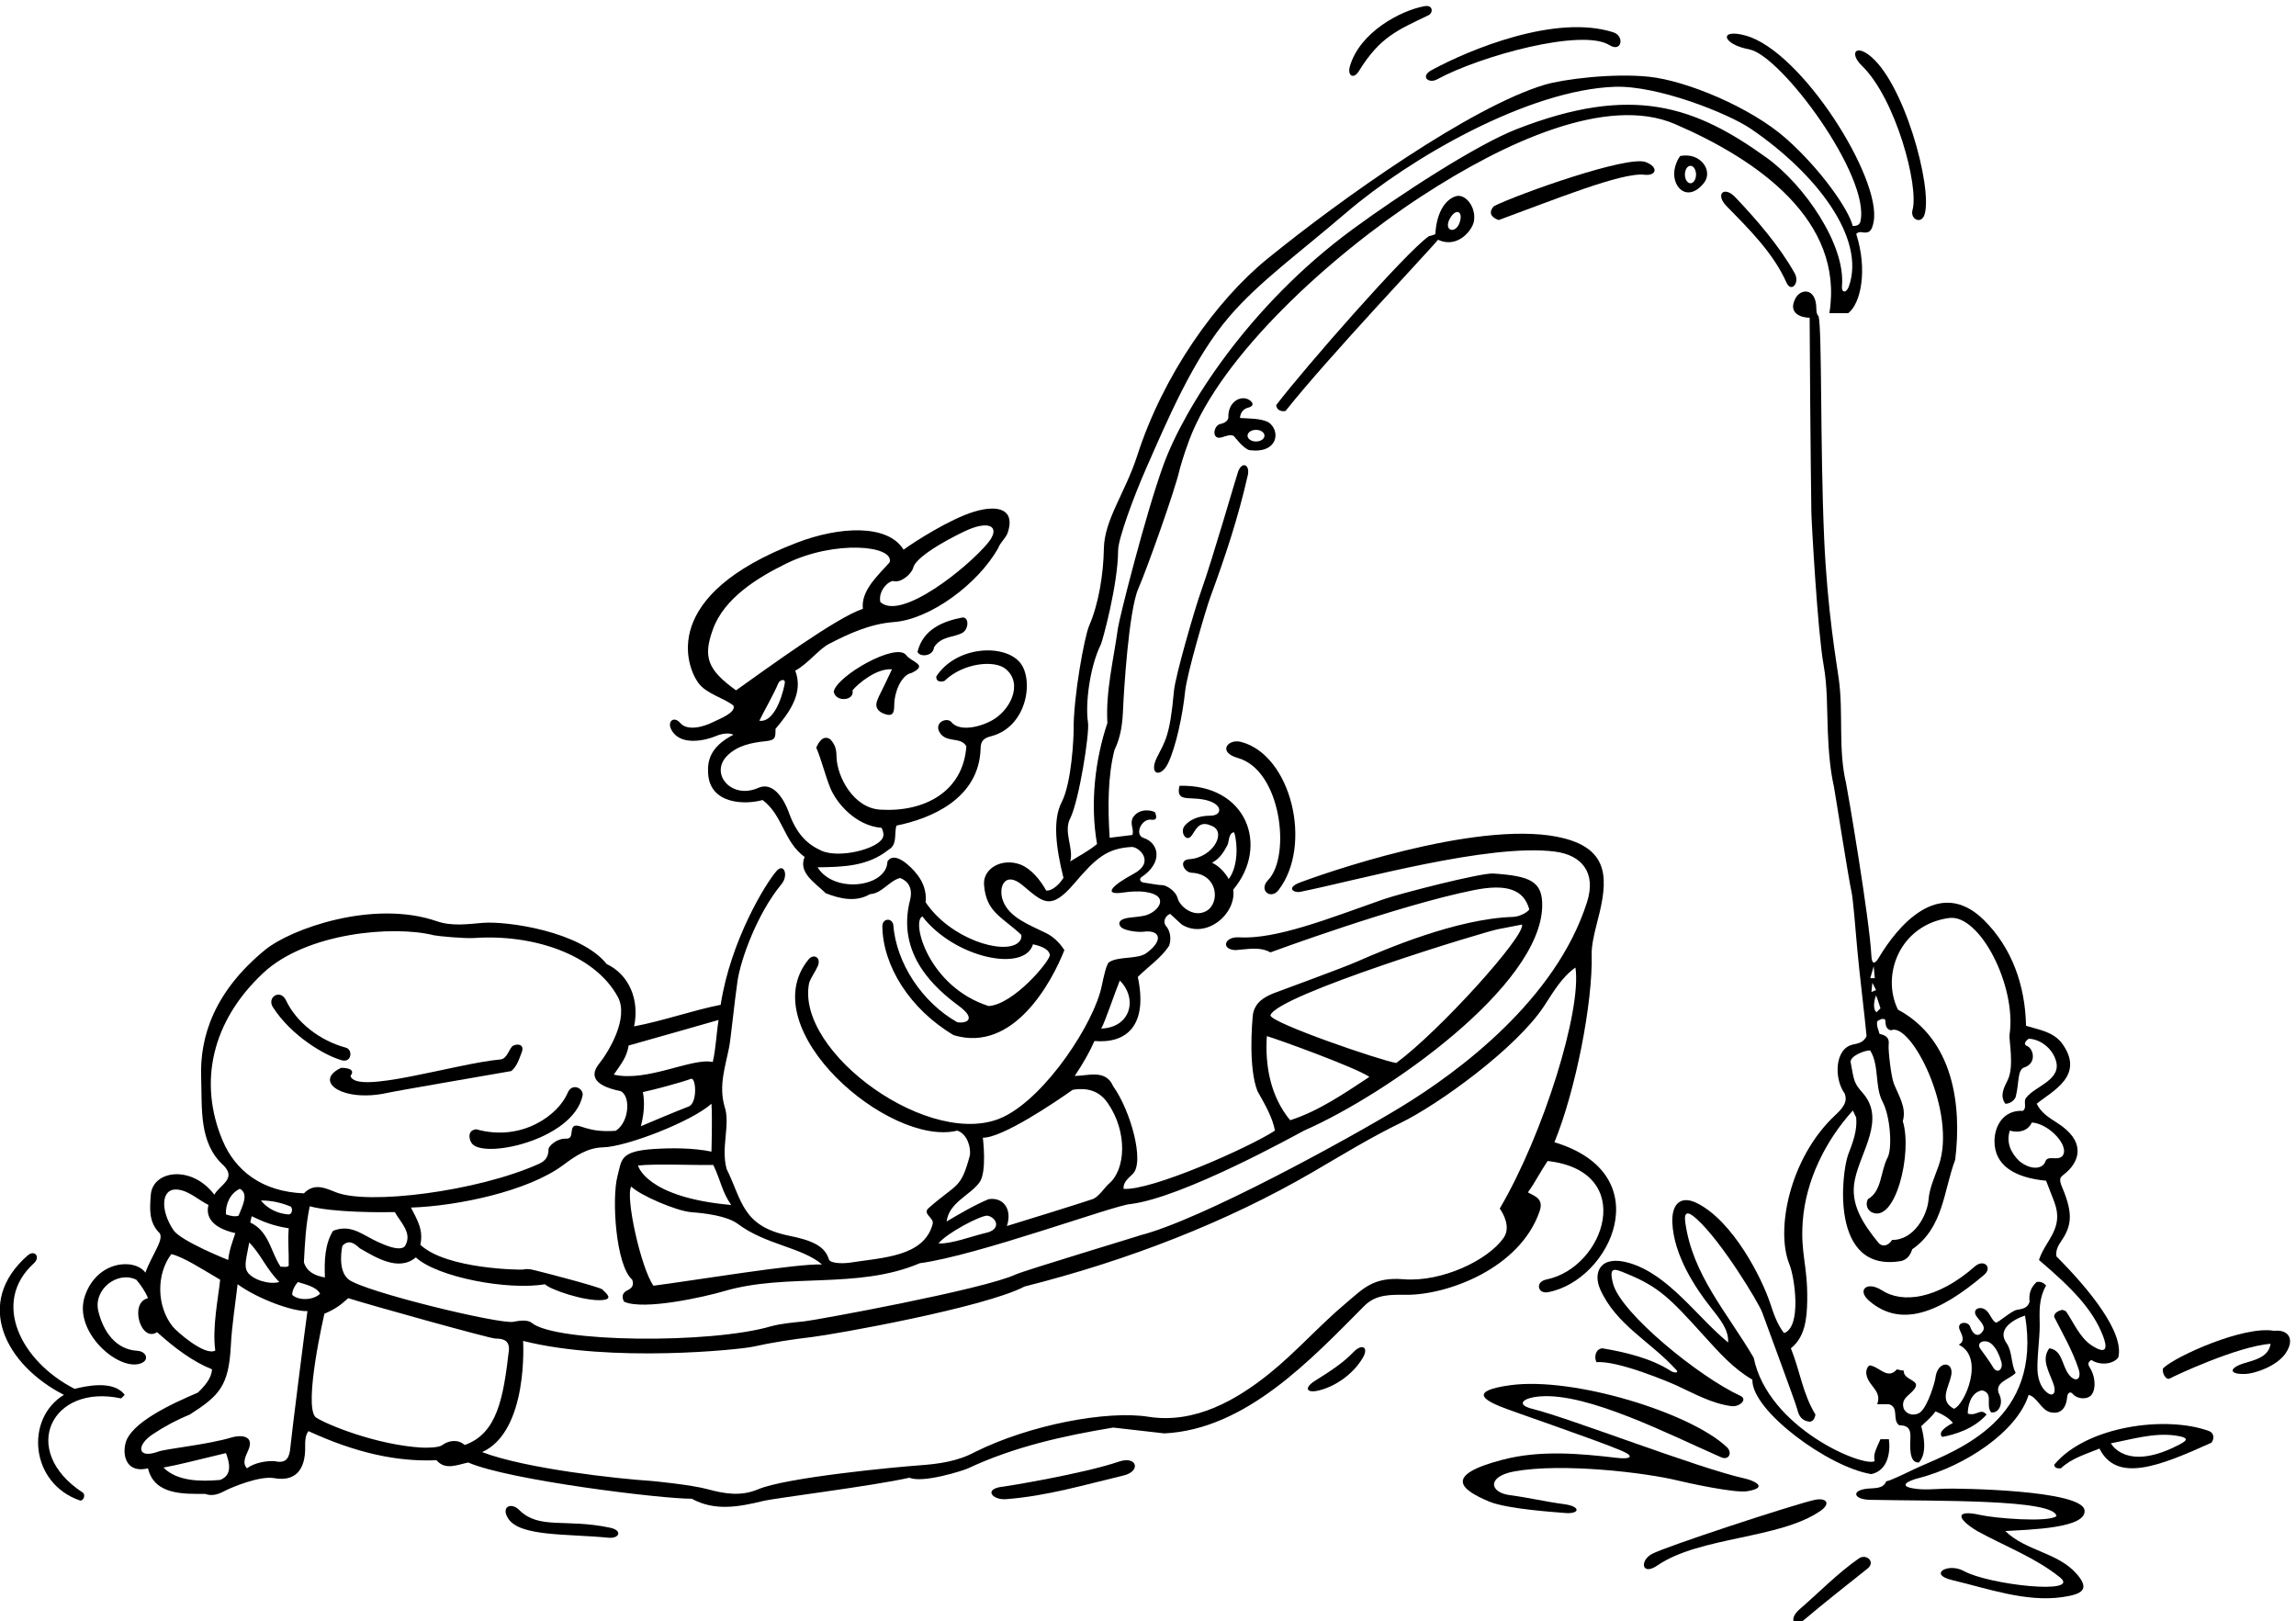 <?xml version="1.0" encoding="UTF-8" standalone="no"?>
<svg xmlns:inkscape="http://www.inkscape.org/namespaces/inkscape" xmlns:sodipodi="http://sodipodi.sourceforge.net/DTD/sodipodi-0.dtd" xmlns="http://www.w3.org/2000/svg" xmlns:svg="http://www.w3.org/2000/svg" version="1.1" id="svg1" width="761.278" height="537.531" viewBox="0 0 761.278 537.531">
  <defs id="defs1"></defs>
  <g id="g1" transform="translate(-25.542,-260.571)">
    <path id="path1" d="m 377.988,2518.36 c -132.55,67.37 -209.222,215.06 -101.511,313.03 17.183,15.63 2.105,34.93 -15.711,19.32 -135.094,-118.41 -54.911,-272.92 90.566,-347.37 -97.254,-59.11 -84.414,-220.29 39.715,-263.19 8.156,-2.82 15.797,14.01 7.043,19.75 -159.461,104.47 -78.055,272.28 95.976,234.57 l 8.868,8.87 c -28.223,37.91 -98.246,21.43 -124.946,15.02" style="fill:#000000;fill-opacity:1;fill-rule:nonzero;stroke:none" transform="matrix(0.133,0,0,-0.133,0,1056)"></path>
    <path id="path2" d="m 4030.25,2961.15 c 10.46,30.51 -10.24,36.89 -29.18,46.99 18.16,25.05 30.64,50.81 49.19,78.23 224.25,-25.54 142.62,-265.91 -2.97,-295.41 -28.78,-5.83 -21.83,-36.44 3.75,-31.71 155.51,28.77 280.95,294.11 16.16,373.89 52.76,128.28 96.04,348.72 92.85,468.73 -0.53,19.9 5.81,49.01 11.63,71.2 24.96,95.14 40.86,177.02 -62.05,212.19 -182.65,62.43 -568.97,-64.51 -675.15,-103.95 -38.8,-14.41 -15.98,-27.01 -1.2,-24.02 146.59,29.64 470.21,121.41 635.01,100.44 66.8,-8.5 103.69,-52 80.26,-125.83 -77.39,-243.85 -321.22,-423.92 -463.35,-510.51 -130.65,-79.59 -500.58,-282.76 -651.95,-320.58 16.6,4.14 -287.38,-87.21 -309.39,-97.44 -80.5,-37.43 -498.16,-113.79 -526.34,-116.72 -27.88,-2.9 -56.14,-5.13 -83.41,-12.35 -149.97,-44.16 -537.11,-40.69 -596.43,8.57 -11.75,9.76 -37.35,4.16 -45.83,2.59 -35.05,-6.49 -373.88,75.5 -411.25,105.99 -28.81,23.81 -14.96,83.64 -14.96,83.64 14.51,14.52 27.16,9.04 43.54,-6.45 39.52,-22.58 96.77,-58.87 139.51,-22.58 54.03,-49.79 230.81,-82.74 321.75,-66.93 13.68,-13.68 98.74,-42.45 141.45,-39.54 30.95,2.11 11.78,16.53 1.33,26.98 -14.52,8.07 -147.42,42.42 -156.24,44.42 -13.66,3.1 -26.61,8.33 -41.12,4.76 -3.98,-0.99 -190.56,0.47 -255.88,61.76 8.06,37.1 -7.35,61.29 -23.39,92.74 113.89,3.7 291.79,40.13 380.37,106.62 29.68,22.28 60.11,42.67 98.6,43.57 57.99,1.35 220.2,63.93 270.17,108.66 2.42,-34.67 0,-119.35 0,-119.35 -46.71,9.69 -101.12,9.14 -141.52,6.68 -88.03,-5.36 -81.79,-26.98 -92.66,-67.21 -14.92,-55.23 -4.7,-222.87 36.62,-258.8 5.37,-15.22 -2.18,-21.74 -12.03,-26.46 -20.65,-9.91 -8.13,-28.37 -8.13,-28.37 48.77,-22.18 199.91,11.83 249.34,26.36 157.41,46.27 332.59,3.45 487.7,69.6 145.15,19.35 485.45,145.15 525.77,147.57 129.83,16.13 408.63,170.52 432.23,183.05 208.77,91.59 589.16,360.18 593.7,558.93 1.44,62.84 -30.1,75.7 -121.95,81.98 -30.22,2.06 -232.39,-49.71 -274.95,-64.69 -137.19,-48.28 -266.85,-99.98 -359.47,-94.44 -35.94,2.15 -45.4,-30.21 -8.29,-31.81 27.42,1.61 59.68,9.67 87.09,-5.65 0,0 317.74,117.33 507.04,155.19 80.16,16.03 123.95,2.8 138.08,-47.23 1.11,-3.94 -20.2,-18.96 -40.78,-19.58 -139.57,-4.24 -318.41,-80.71 -388.38,-111.4 -38.38,-16.84 -192.25,-72.71 -207.1,-78.61 -24.49,-9.72 -46.88,-22.77 -52.4,-52.39 -2.63,-24.16 -11.29,-134.67 11.29,-191.92 17.74,-31.45 37.9,-66.12 43.54,-98.38 -63.7,-41.94 -309.65,-150.8 -377.39,-145.15 -1.53,15.84 11.51,26.18 22.91,37.17 30.57,29.47 -5.74,158.66 -48.72,218.45 -18.54,43.55 -63.7,25.81 -95.96,25.81 21.69,32.25 37.14,59.88 49.19,87.09 80.96,-6.99 133.64,39.66 108.06,159.67 26.61,26.61 58.87,47.57 78.22,78.22 5.65,16.12 3.23,37.09 -8.87,49.99 -7.26,10.48 0,25 11.29,29.03 l 29.03,-26.61 c 60.61,-37.68 136.7,26.69 128.22,87.09 90.82,107.86 34.59,263.28 -133.86,258.86 -7.4,-29.07 8.4,-30.65 28.27,-31.27 26.1,-0.82 45.36,-4.51 58.42,-12.47 19.75,-12.04 15.17,-30.72 -9.9,-30.78 -31.76,-0.08 -52.05,-11.35 -63.4,-24.37 -13.6,-15.61 2.83,-42.62 15.93,-26.39 10.37,12.86 18.15,40.2 48.89,26.09 41.95,-13.76 5.63,-80.69 -54.83,-83.87 -27.01,-2.84 -11.49,-32.85 6.48,-33.69 66.82,-3.16 72.23,-76.5 36.26,-95.84 -31.64,-17.02 -65.6,12.54 -70.57,31.55 -5.52,21.07 -30.62,33.42 -38.22,33.36 -10.94,-0.09 -27.83,3.84 -46.75,6.39 -8.58,1.16 -11.9,9.19 -5.44,13.54 56.41,38.03 41.68,86.25 5.39,97.62 -24.42,8.14 -4.64,50.4 20.12,45.45 15.23,-1.69 11.29,9.68 8.87,17.74 -4.17,5.13 -39.01,13.88 -55.65,-12.09 -8.87,-16.13 3.44,-29.08 -1.39,-43.59 l -56.66,-6.96 c -4.84,74.19 -4.84,153.77 12.09,219.08 16.65,34.11 20.01,68.62 21.5,104.78 1.48,35.66 13.61,241.81 37.82,297.11 21.24,48.53 91.11,244.62 102.51,294.84 1.03,4.55 9.87,36.95 24.68,76.32 78.88,209.69 350.5,458.09 578.88,607.16 204.91,133.76 461.97,253.2 632.07,179.84 206.05,-88.87 422.12,-240.13 384.67,-471.41 h 46.77 c 32.01,24 48.84,108.64 20.16,197.56 4.56,4.74 9.11,5.12 14.26,4.19 19.89,-3.63 25.14,5.09 29.18,26.53 20.22,107.52 -179.02,425.06 -318.91,463.79 -68.06,18.84 -59.6,-21.62 8.53,-34.26 80.22,-14.89 303.07,-317.57 277.4,-429.08 -3.14,-13.62 -19.33,-11.01 -19.33,-11.01 -9.98,41.44 -80.48,141.8 -165.08,216.86 -89.28,79.23 -249.48,144.81 -341.37,154.73 -90.82,9.81 -214.96,-5.94 -261.61,-19.89 -183.83,-54.97 -506.78,-283.9 -691.02,-433.77 -127.85,-104 -259.28,-288.22 -324.63,-491.12 -29.41,-91.31 -81.8,-159.43 -82.98,-230.79 -1.06,-64.9 -13.34,-139.18 -36.64,-192.47 -11.66,-26.65 -39.63,-177.83 -38.84,-261.22 0.12,-13.41 -4.06,-129.15 -29.89,-179.27 -22.74,-44.16 -14.17,-113.32 4.58,-188.32 -8.7,-14.64 -27.75,-33.4 -43.07,-31.79 -14.7,26.87 -38.45,55.06 -64.05,64.78 -46.27,17.56 -93.88,-9.71 -90.89,-50.17 5.12,-69.29 45.01,-79.79 93.06,-125.17 0.81,-8.88 -2.42,-15.33 -8.87,-20.16 -36.58,-29.27 -167.65,9.46 -229.82,101.6 2.82,25.88 -5.62,49.02 -20.5,68.45 -18.24,23.8 -58.17,60.14 -74.66,33.16 -1.33,-63.86 -132.41,-81.65 -174.18,-14.52 64.51,0.81 124.99,2.42 176.6,43.55 23.38,12.9 13.71,40.32 20.16,60.48 84.7,17.04 205.8,66.34 209.66,191.92 0.09,19.15 8.14,26.16 25.66,30.66 91.51,23.47 107.92,142.86 71.96,184.6 -40.21,46.68 -158.64,40.33 -208.09,-35.44 -0.81,-11.29 7.68,-14.89 20.16,-11.29 46.14,45.08 124.69,53.2 152.71,30.12 45.23,-37.25 10.84,-105.26 -36.41,-129.71 -36.5,-18.88 -81.33,-24.57 -98.6,-3.03 -9.45,11.77 -38.86,2.64 -32.22,-19.95 14.52,-35.48 54.84,-13.71 69.35,-40.32 -8.12,-113.32 -104.63,-164.48 -214.47,-157.86 -67.84,4.08 -107.8,83.24 -109.14,130.53 -0.42,14.69 -0.8,29.62 -15.88,45.08 -18.55,12.09 -30,-10.11 -34.67,-20.97 13.32,-31.23 21.62,-67.66 34.98,-100.57 14.93,-36.78 62.4,-94.11 127.91,-99.42 5.23,-10.91 5.57,-18.68 2.91,-24.57 -12.9,-28.49 -109.23,-52.4 -153.37,-32.19 -35.14,16.08 -61.1,40.66 -80.69,94.65 -15.37,42.36 -42.93,76.64 -76.27,61.8 -67.28,-29.96 -122.53,36.1 -76.92,80.68 25.39,24.82 59.33,31.93 94.31,35.57 25.27,2.63 25.53,8 25.53,30.82 33.02,39.34 70.96,88.7 49.19,145.15 30.64,16.13 59.84,54.58 84.67,66.93 47.52,24.5 101.19,49.69 161.01,54.16 91.3,6.81 209.83,95.31 259.93,183.73 6.05,16.33 19.81,25.4 24.6,40.48 17.73,55.68 -22.42,69.62 -84.48,50.89 -59.55,-17.98 -148.63,-74.79 -175.59,-94.6 -40.33,64.85 -160.91,57.66 -265.45,17.63 -342.8,-131.25 -276.61,-307.63 -246.64,-349.35 20.03,-27.88 63.86,-37.7 87.93,-56.96 7.25,-17.74 -37.4,-34.32 -47.49,-39.55 -29.7,-15.43 -67.98,-23.55 -84.94,-4.09 -16.16,18.54 -31.94,4.14 -23.66,-13.89 21.38,-46.58 89.82,-28.14 112.13,-18.58 14.71,6.32 32,8.92 43.96,3.54 -61.75,-31.74 -64.76,-69.31 -63.18,-96.8 4.42,-76.89 92.29,-78.51 135.75,-66.1 50.81,-37.9 52.42,-104.02 104.84,-141.92 -16.94,-39.52 27.41,-65.32 52.41,-90.32 34.68,-13.71 75,-23.38 110.48,-2.42 29.83,1.61 47.58,33.06 74.99,40.32 18.61,-6.85 32.84,-24 24.87,-55.16 -35.23,-137.82 66.62,-223.01 122.39,-264.28 42.55,-31.49 20.6,-43.8 -4.53,-40.21 -87.09,49.19 -152.41,146.76 -159.66,243.53 -4.65,18.59 -27.36,14.43 -27.18,-3.89 0.96,-97.75 67.44,-206.52 177.97,-271.9 149.92,-44.97 245.23,134.29 275.79,212.09 -11.62,18.34 -27.41,33.44 -45.62,42.48 -40.61,20.17 -91.82,38.18 -107.62,80.97 -12.23,33.12 4.61,75.29 48.87,38.39 50.49,-42.09 69.7,-65.54 129.24,4.63 54.04,63.71 82.15,87.43 142.92,90.69 17.47,0.94 60.28,-37.3 4.52,-67.13 -54.51,-29.15 -77.32,-54.19 -24.84,-46.37 17.45,2.6 37.61,4.01 56.18,1.1 62.89,-9.85 28.48,-52.05 -4.61,-58.98 -12.31,-2.58 -25.36,-3.37 -36.73,-4.84 -35.05,-4.53 -25.79,-20.81 -18.57,-25.65 11.08,-7.41 40.7,-11.13 53.73,-9.38 40.72,5.46 51.27,-20.98 7.02,-53.3 -22.31,-16.28 -71.62,-7.2 -93.42,-23.18 -5.47,-3.11 -12.48,-32.12 -18.12,-59.5 -18.69,-90.66 -137.03,-272.71 -243.46,-325 -178.1,-87.52 -521.65,160.02 -485.73,333.62 4.77,13.86 15.5,27.72 21.43,41.58 9.34,21.81 -10.46,32.02 -23.04,16.64 -141.65,-173.23 201.42,-468.47 370.93,-426.74 25.81,-8.87 33.87,-42.74 31.45,-61.29 -22.79,-85.46 -32.01,-69.4 -101.6,-130.63 -19.36,-15.32 12.09,-24.2 8.87,-40.32 -21.49,-82.65 -125.4,-84.05 -207.66,-97.11 -8.46,-1.34 -47.58,-3.92 -51.45,9.04 -10.25,34.37 -46.31,47.55 -99.29,58.35 -116.63,23.79 -116.48,87.3 -155.27,166 -15.33,54.02 10.43,112.5 -5.65,157.24 -14.49,52.4 2.61,99.02 12.15,148.65 3.62,18.77 12.6,108.49 20.42,162.47 7.89,54.49 49.42,169.25 109.75,242.06 17.95,21.67 6.4,53.85 -12.23,32.92 -26.39,-29.65 -114.77,-173.07 -139.42,-333.69 -69.35,-13.71 -143.24,-40.07 -215.82,-53.78 14.04,66.65 -12.89,129.34 -68.38,155.38 -65.03,81.54 -249.32,107.77 -309.45,102.62 -38.37,-3.29 -76.85,-8.72 -113.85,4.06 -159.52,55.06 -365.238,-19.73 -427.863,-71.02 -127.57,-104.48 -163.195,-217.19 -159.813,-317.22 2.661,-78.66 -6.183,-164.93 56.207,-220.82 32.258,-33.06 -8.871,-47.58 -23.386,-72.58 -56.637,74.96 -153.586,60.64 -158.293,-0.08 -2.641,-34.03 -5.227,-65.81 18.789,-92.65 19.351,-13.71 -15.875,-55.66 -32.258,-101.61 -26.676,36.56 -120.473,30.57 -150.793,-58.06 -30.777,-88.87 83.777,-188.72 139.188,-168.24 22.89,8.46 13.585,30.11 -8.551,31.43 -54.153,3.21 -84.848,48.07 -97.176,98.62 -13.27,54.41 47.715,101.62 94.754,78.51 12.098,-14.51 22.578,-29.83 29.031,-45.96 -47.598,-10.66 -17.945,-111.69 22.578,-84.67 42.739,-38.71 88.703,-73.3 137.086,-92.74 -1.402,-22.03 -17.738,-41.13 -35.48,-58.06 -60.653,-25.88 -168.614,-74.26 -180.617,-127.45 -7.883,-34.92 6.269,-73.54 56.433,-61.25 15.715,-67.47 90.957,-63.7 141.926,-63.7 20.734,-7.35 36.844,0.82 52.664,8.98 12.141,6.28 82.93,36.78 120.242,30.21 48.809,-8.59 78.344,16.22 76.973,79.73 -0.293,13.69 0.465,27.34 8.168,37.52 119.271,-54.8 221.021,-76.67 319.331,-72.58 21.77,-25.8 51.61,-11.29 79.02,-5.64 100.27,-44.13 485.45,-91.13 557.22,-90.32 57.33,-31.5 117.3,-20.34 176.74,-5.91 33.37,8.1 273.23,37.36 365.97,58.33 33.06,-14.52 134.07,17.69 145.98,23.27 115.62,54.15 238.5,81.25 362.04,101.72 l 127.42,-14.52 c 203.05,9.91 365.25,183.71 498.58,317.83 29.55,29.71 67.11,27.85 105.18,27.66 101.14,-0.51 282.62,65.02 331.8,208.28 z m -101.75,703.4 58.06,11.29 c 8.06,-29.03 -206.44,-266.11 -313.69,-345.14 -40.48,6.59 -310.46,99.19 -313.69,118.55 12.61,50.11 544.86,212.36 569.32,215.3 z m -578.19,-266.91 c 28.23,-8.07 222.96,-78.73 255.63,-101.61 -61.29,-40.32 -126.6,-85.48 -197.56,-108.06 -49.2,59.67 -62.91,136.28 -58.07,209.67 z m -136.7,432.27 c 19.48,10.27 29.5,26.99 38.37,43.92 4.03,5.65 2.37,31.83 16.89,31.83 9.67,-31.45 9.03,-86.61 -13.67,-116.45 -7.3,14.09 -23.93,32.89 -41.59,40.7 z m -1128.53,353.96 c 12.45,25.9 34.87,63.87 47.02,92.83 3.99,9.51 17.29,12.71 16.58,2.42 -0.62,-8.84 -20.05,-100.9 -63.6,-95.25 z m 383.5,381.08 c 7.26,32.26 113.55,85.29 138.47,95.74 55.22,23.14 79.33,4.57 47.75,-33.71 -50.02,-60.62 -216.59,-194.93 -268.13,-147.16 -5.64,27.41 19.35,52.28 32.26,52.41 18.55,-5.64 44.81,16.59 49.65,32.72 z m -498.86,-152.16 c 28.04,76.33 109.78,127.48 183.22,163.33 119.83,58.48 268.41,45.23 257.12,2.88 -29.84,-33.87 -71.77,-70.15 -66.93,-116.12 -66.07,-21.68 -238.7,-148.38 -316.11,-203.21 -70.46,50.89 -83.35,82.19 -57.3,153.12 z m 797.57,-786.14 c 9.67,-2.42 39.72,-8.57 42.14,-27.12 -2.42,-17.74 -90.75,-122.69 -152.62,-126.9 -150.01,47.8 -193.62,210.79 -165.31,223.37 80.21,-103.66 254.86,-140.49 275.79,-69.35 z m 159.67,249.98 c -20.97,-17.74 -46.78,-30.64 -66.94,-43.54 9.78,32.34 -18.31,74.49 0.74,108.8 21.88,46.11 47.87,211.02 43.65,237.77 -7.13,45.18 4.11,138 32.11,194.53 3.66,7.4 42.63,147.97 42.99,234.77 0.11,27.75 38.36,132.61 69.92,204.15 52.5,119.03 117.27,273.96 207.88,379.02 74.33,86.19 167.71,152.91 291.04,258.5 160.21,137.15 454.24,306.02 669.22,313.67 106.32,3.78 282.56,-65.84 340.6,-105.58 163.3,-111.81 285.42,-272.23 243.18,-391.86 -6.06,-17.16 -18.97,-17.41 -17.31,1.02 9.28,102.64 -94.28,252.26 -187.74,319.57 -178.79,128.77 -334.74,183.64 -622.87,71.43 -101.29,-39.45 -292.56,-164.15 -408.44,-249.14 -260.73,-191.24 -420.74,-446.14 -472.4,-587.94 -44.82,-123.06 -110.24,-382.84 -113.57,-407.12 -10.59,-77.41 -30.98,-158.45 -26.26,-236.46 -30.64,-91.12 -43.55,-200.79 -25.8,-301.59 z m 56.74,-340.38 c 45.05,-45.05 27.55,-117.12 -46.38,-119.77 8.95,14.43 33.99,89.72 46.38,119.77 z m -349.8,-503.28 c 19.21,26.06 8.4,111.46 8.4,111.46 48.38,-0.81 180.85,88.84 223.89,119.39 45.73,7.63 71.34,-9.59 87.65,-33.25 50.29,-72.98 43.72,-165.61 3.64,-199.98 -10.84,-9.3 -25.57,-32.67 -40.29,-38.87 -35.48,-12.09 -177.92,-56.15 -215.01,-67.44 14.02,41.72 -8.74,72.57 -45.37,66.93 -33.01,-13.25 -77.59,-39.48 -104.83,-55.64 6.19,47.79 57.46,64.22 81.92,97.4 z m 19.69,-82.88 c 22.36,-3.87 37.72,-35.11 -6.59,-43.64 -30.64,-7.26 -83.73,-27.28 -115.18,-25.67 18.16,24.36 104.03,70.11 121.77,69.31 z m -1451.51,-75 c -14.52,-21.77 -83.81,17.16 -100.41,26.33 -23.54,13.01 -47.73,23.53 -79.42,10.76 -20.16,-33.05 -21.93,-72.91 -20.16,-116.11 -24.188,4.03 -45.156,13.7 -52.414,37.89 2.851,52.33 4.379,89.07 14.515,139.51 58.689,-15.74 179.019,-15.32 212.079,-14.51 14.52,-25.81 44.36,-52.42 25.81,-83.87 z m 707.88,347.51 c -32.26,-12.09 -120.32,-49.6 -120.32,-49.6 5.96,22.33 11.21,53.52 5.14,85.13 29.83,6.45 91.66,22.83 120.69,33.32 12.1,0.8 15.11,-58.87 -5.51,-68.85 z m 331.56,-394.28 c -61.29,3.23 -324.75,-40.66 -420.43,-52.88 -31.45,44.35 -70.66,223.03 -55.34,247.22 21.22,-21.59 113.16,-61.21 149.96,-63.96 34.39,-2.57 88.93,-9.02 116.22,-29.46 69.82,-52.29 158.68,-57.44 209.59,-100.92 z m -226.6,148.38 c -213.69,18.96 -232.24,98.38 -232.24,98.38 44.36,4.84 135.25,0.55 187.67,1.36 19.53,-41.21 21.19,-65.87 44.57,-99.74 z m -255.62,397.55 c 52.44,14.52 224.18,63.71 224.18,63.71 -5.65,-34.68 -6.41,-69.66 -14.52,-104.84 -51.25,11.46 -163.7,-50.8 -246.76,-31.44 17.91,26.1 32.26,42.73 37.1,72.57 z M 746.879,3137.7 c -60.641,144.39 -27.281,297.01 101.359,417.34 108.028,101.05 324.782,119.32 425.552,94.03 7.94,-1.99 75.94,-8.53 100.71,-6.81 143.61,9.97 298.64,-39.02 357.46,-146.22 29.03,-52.91 -22.35,-137.21 -46.75,-167.77 -17.49,-21.89 -23.29,-52.16 53.93,-67.72 25.8,-12.1 21.8,-77.55 -12.16,-98.9 -71.52,-5.34 -88.64,18.26 -103.96,11.81 -11.29,-8.07 0.8,-32.26 -20.16,-31.45 -23.6,1.01 -43.1,-19.55 -43.27,-25.4 -0.5,-17.81 -4.83,-29.2 -26.08,-38.31 -152.27,-67.84 -423.03,-102.15 -503.99,-69.94 -27.26,10.85 -53.981,23.82 -79.844,-2.63 -105.758,3.99 -171.531,57.53 -202.797,131.97 z m 68.937,-204.55 3.735,15.53 c 29.629,-14.29 53.773,-24.03 92.226,-30.04 -2.496,-36.8 0.672,-55.14 0,-93.55 -4.839,-4.83 -13.711,-1.61 -20.16,-2.41 -25,37.09 -28.226,87.89 -75.801,110.47 z m 72.575,-148.38 c -25.36,-7.51 -67.871,6.15 -79.602,25.14 -9.492,15.38 -1.82,36.43 4.609,73.25 30.641,-31.45 40.782,-63.84 74.993,-98.39 z m 20.964,168.54 c -26.609,2.42 -50.8,14.51 -66.929,34.67 25,0 48.383,-4.83 72.578,-14.51 7.719,-1.66 6.957,-22.53 -5.649,-20.16 z m -119.343,63.71 c 23.73,-12.35 5.004,-45.67 -3.227,-66.93 -8.062,-3.23 -20.457,-0.86 -31.449,3.22 -1.613,23.39 9.676,52.42 34.676,63.71 z m -156.66,-1.81 c 28.859,-2.15 52.8,-25.69 78.441,-38.51 -6.871,-25.76 4.687,-56.2 66.93,-70.16 -7.258,-21.77 -15.442,-43.04 -17.743,-66.93 0,0 -117.812,46.69 -136.503,74.38 -32.938,48.78 -31.489,104.24 8.875,101.22 z m -10.653,-341.75 c -40.074,50.02 -41.761,130.25 -3.644,180.67 28.226,-5.65 80.039,-39.23 121.828,-63.73 -4.242,-42.67 -20.223,-118.52 -12.156,-176.58 -25.805,-14.52 -96.133,47.3 -106.028,59.64 z m 118.121,-382.2 c -48.636,-4.24 -106.652,-3.82 -141.328,30.85 38.692,6.89 79.594,17.97 155.844,36.08 8.691,-23.08 16.934,-54.83 -14.516,-66.93 z m 175.203,82.31 c -2.003,-23.96 -7.808,-42.81 -38.921,-35.54 -18.844,1.41 -49.997,-3.22 -69.348,-17.74 -12.82,13.62 -3.156,30.02 3.496,45.66 15.949,37.49 -20.75,37.61 -41.93,31.2 -58.836,-17.79 -163.465,-28.21 -181.808,-34.98 -53.672,-19.79 -56.321,15.14 -15.305,42.58 29.352,19.64 60.176,36.11 92.813,49.4 73.371,47.17 97.265,70.64 102.484,171.62 2.672,51.64 10.867,101.4 16.863,153.36 50.324,-36.66 137.891,-68.54 174.18,-66.93 -3.227,-20.16 -40.527,-314.77 -42.524,-338.63 z m 4.622,378.95 c -0.805,11.29 7.558,24.91 14.007,32.16 16.934,-5.64 45.668,-11.2 55.344,-28.93 -13.754,-15.28 -51.609,-19.36 -69.351,-3.23 z m 429.815,-374.17 c -16.13,14.52 -38.71,12.1 -55.65,0 -7.83,-7.12 -42.07,-7 -50.92,-6.49 -113.23,6.5 -239,57.89 -265.183,75.84 -30.644,30.64 22.023,257.91 22.023,257.91 30.42,12.83 43.04,24.24 59.42,38.85 50,-16.13 352.47,-100.4 366.56,-100.69 18.81,-0.38 34.68,-3.22 34.22,-27.53 -13.94,-120.81 -29.16,-209.31 -110.47,-237.89 z m 2590.33,516.88 c -38.34,-55.77 -154.02,-111.41 -249.97,-103.63 -75.19,6.1 -100.26,-23.48 -141.47,-57.98 -67.44,-56.45 -126.85,-124.27 -193.71,-177.87 -80.98,-64.91 -184.59,-125.36 -300.82,-106.96 -102.84,16.28 -295.93,-19.8 -432.68,-88.18 -43.44,-23.22 -90.53,-29.57 -138.94,-33.02 -55.82,-3.98 -331.19,-29.88 -401.34,-59.71 -43.95,-18.55 -85.08,-10.69 -126.21,0.4 -41.12,11.09 -135.08,20.18 -140.6,20.53 -81.37,5.16 -312.26,30.32 -421.05,71.8 116.38,52.7 102.11,277.24 102.11,277.24 220.53,-55.43 542.05,-21.3 572.43,-14.55 48.59,10.77 99.1,18.52 147.83,24.24 54.2,6.35 428.47,72.95 529.95,125.94 258.19,65.15 504.87,160.87 719.25,285.79 72.34,42.15 143.42,85.85 218.22,122.07 92.78,44.94 287.85,185.29 357.44,290.98 23.18,35.2 43.92,72.06 78.38,96.27 15.92,-106.09 -79.14,-414.11 -188.7,-600.77 9.68,-13.75 27.56,-46.86 9.88,-72.59" style="fill:#000000;fill-opacity:1;fill-rule:nonzero;stroke:none" transform="matrix(0.133,0,0,-0.133,0,1056)"></path>
    <path id="path3" d="m 1044.22,3337.42 c 24.29,-6.73 28.41,26.55 9.78,31.54 -65.309,17.54 -123.566,63.67 -148.852,117.72 -13.894,29.71 -48.953,8.27 -32.593,-17.16 45.578,-70.85 128.295,-120.08 171.665,-132.1" style="fill:#000000;fill-opacity:1;fill-rule:nonzero;stroke:none" transform="matrix(0.133,0,0,-0.133,0,1056)"></path>
    <path id="path4" d="m 1042.41,3318.61 c -71.273,-33.76 4.37,-86.57 113.79,-62.75 29.34,6.39 241.83,42.59 310.37,54.68 12.91,10.49 18.81,26.91 25.81,45.97 8.27,20.62 -9.42,22.79 -20.16,17.74 -10.48,-4.03 -14.6,-33.06 -32.26,-34.68 -112.64,-10.16 -360.7,-89.58 -374.16,-41.12 16.84,21.38 -23.39,20.16 -23.39,20.16" style="fill:#000000;fill-opacity:1;fill-rule:nonzero;stroke:none" transform="matrix(0.133,0,0,-0.133,0,1056)"></path>
    <path id="path5" d="m 1379.48,3165.39 c -20.31,-1.84 -19.94,-20.62 -12.18,-33.7 25.13,-42.28 253.3,6 277.1,117.56 3.76,17.61 -25.97,33.91 -37.21,6.86 -22.65,-54.49 -113.93,-122.68 -227.71,-90.72" style="fill:#000000;fill-opacity:1;fill-rule:nonzero;stroke:none" transform="matrix(0.133,0,0,-0.133,0,1056)"></path>
    <path id="path6" d="m 1712.75,2172.23 c -111.5,23.41 -176.32,-5.41 -226.29,44.11 -20.71,20.52 -46.34,7.62 -27.37,-21.48 29.5,-45.24 146.46,-37.53 249.45,-47.63 27.93,-2.74 36.39,18.24 4.21,25" style="fill:#000000;fill-opacity:1;fill-rule:nonzero;stroke:none" transform="matrix(0.133,0,0,-0.133,0,1056)"></path>
    <path id="path7" d="m 2389.9,4204.03 c 29.73,-14.18 31.44,0.96 31.47,20.4 0.05,27.53 15.87,73.26 43.52,78.78 43.04,20.47 -0.97,26.73 -13.73,44.18 -24.38,33.36 -173.49,-51.8 -180.61,-90.94 4.54,-27.24 52.95,-23.05 46.77,3.22 14.27,17.31 60.48,55.64 98.38,52.42 -10.48,-22.58 -20.97,-44.36 -32.25,-66.93 -4.84,-11.29 -15.11,-28.27 6.45,-41.13" style="fill:#000000;fill-opacity:1;fill-rule:nonzero;stroke:none" transform="matrix(0.133,0,0,-0.133,0,1056)"></path>
    <path id="path8" d="m 2520.53,4366.92 c 17.29,27.89 49.25,24.53 70.25,35.82 17.44,9.38 17.32,41.83 -0.77,38.28 -45.88,-9 -96.85,-28.42 -110.6,-85.39 5.04,-13.44 38.72,-11.98 41.12,11.29" style="fill:#000000;fill-opacity:1;fill-rule:nonzero;stroke:none" transform="matrix(0.133,0,0,-0.133,0,1056)"></path>
    <path id="path9" d="m 2981.44,2336.91 c -88.88,-30.31 -279.85,-61.47 -287.44,-62.2 -51.94,-5.02 -28.54,-34.02 5.89,-31.41 102.37,7.78 196.36,36.01 293.04,59.03 44.54,10.61 33.73,50.01 -11.49,34.58" style="fill:#000000;fill-opacity:1;fill-rule:nonzero;stroke:none" transform="matrix(0.133,0,0,-0.133,0,1056)"></path>
    <path id="path10" d="m 3118.71,4258.04 c -10.27,-114.37 -22.44,-125.27 -42.42,-165.63 -21.56,-43.53 10.03,-51.92 28.01,-13.99 19.77,41.71 36.32,121 42.15,178.12 4.59,45.07 52.53,207.02 62.58,234.44 38.21,104.27 68.96,196.32 93.73,304.85 5.89,25.81 -13.55,35.91 -23.84,9.97 -3.68,-9.28 -63.6,-217.66 -91.94,-297.01 -16.65,-46.61 -64.93,-213.52 -68.27,-250.75" style="fill:#000000;fill-opacity:1;fill-rule:nonzero;stroke:none" transform="matrix(0.133,0,0,-0.133,0,1056)"></path>
    <path id="path11" d="m 3303.9,4964.43 c 15.16,3.75 13.09,13.52 0.9,20.12 -20.26,10.99 -52.28,-5.62 -50.45,-45.9 -3.07,-9.82 -11.75,-13.1 -20.7,-15.17 -16.55,-3.84 -22.35,-41.14 4.75,-32.94 11.08,3.35 23.61,8.65 30.47,2.15 0,0 24.79,-32.62 39.22,-34.39 69.87,-8.54 77.62,48.33 45.96,69.95 -20.16,9.68 -46.48,8.79 -70.67,10.4 0,0 -0.15,20.67 20.52,25.78 z m 19.35,-55.35 c 11.66,0 21.11,-6.5 21.11,-14.52 0,-8.02 -9.45,-14.52 -21.11,-14.52 -11.67,0 -21.12,6.5 -21.12,14.52 0,8.02 9.45,14.52 21.12,14.52" style="fill:#000000;fill-opacity:1;fill-rule:nonzero;stroke:none" transform="matrix(0.133,0,0,-0.133,0,1056)"></path>
    <path id="path12" d="m 3379.42,3761.75 c 86.3,112.04 31.42,337.59 -94,369.48 -32.33,8.22 -58.96,-25.59 -7.28,-40.22 108.81,-30.8 132.4,-245.79 75.34,-304.21 -24.78,-25.37 6.61,-50.13 25.94,-25.05" style="fill:#000000;fill-opacity:1;fill-rule:nonzero;stroke:none" transform="matrix(0.133,0,0,-0.133,0,1056)"></path>
    <path id="path13" d="m 3866.19,5427.55 c 7.4,35.61 -20.56,71 -44.44,64 -22.83,-6.7 -47.82,-34.46 -51.48,-94.53 -4.84,-2.41 -11.92,-4.37 -15.95,-5.17 -55.64,-37.9 -309.5,-327.91 -380.62,-420.94 0,-11.29 12.09,-17.74 23.39,-14.52 104.02,131.45 366.1,408.04 379.8,426.59 49.22,-22.82 84.97,23.77 89.3,44.57 z m -59.76,7.94 c 14.69,27.1 34.52,19.38 24.29,-10.09 -10.12,-29.16 -40.78,-20.32 -24.29,10.09" style="fill:#000000;fill-opacity:1;fill-rule:nonzero;stroke:none" transform="matrix(0.133,0,0,-0.133,0,1056)"></path>
    <path id="path14" d="m 3566.45,2610.19 c -28.15,-29.41 -62.81,-50.68 -96.09,-71.73 -28.07,-17.76 -21.93,-32.06 10.41,-23.94 41.4,10.41 85.21,40.96 108.9,81.55 15.36,26.32 -2.26,36.02 -23.22,14.12" style="fill:#000000;fill-opacity:1;fill-rule:nonzero;stroke:none" transform="matrix(0.133,0,0,-0.133,0,1056)"></path>
    <path id="path15" d="m 3579.48,5803.09 c 53.09,85.83 96.37,102.28 174.03,139.73 11.29,5.44 12.1,26.5 -10.61,22.36 -59.35,-10.82 -161,-64.84 -185.55,-149.64 -6.93,-23.98 9.31,-33.16 22.13,-12.45" style="fill:#000000;fill-opacity:1;fill-rule:nonzero;stroke:none" transform="matrix(0.133,0,0,-0.133,0,1056)"></path>
    <path id="path16" d="m 3774.78,5782.89 c 106.65,58.25 361.23,128.02 429.63,85.29 30.89,-19.29 37.88,22.83 9.91,31.85 -143.5,46.25 -357.82,-42.32 -453.25,-94.1 -29.33,-15.91 -7.6,-34.68 13.71,-23.04" style="fill:#000000;fill-opacity:1;fill-rule:nonzero;stroke:none" transform="matrix(0.133,0,0,-0.133,0,1056)"></path>
    <path id="path17" d="m 4090.83,2230.96 c -46.56,6.13 -88.01,16.3 -134.65,22.36 -51.41,6.69 -57.69,46.69 10.98,59.2 119.49,21.77 327.81,-3.17 406.65,-22.52 23.47,-5.76 142.9,-32.05 173.86,-26.91 57.27,9.51 14.15,27.32 -5.6,31.68 -116.84,25.75 -437.03,150.86 -530.1,173.77 -40.6,10 -25.53,27.21 18.99,30.94 119.36,10 324.5,-96.1 451.82,-151.72 19.41,-8.48 28.88,11.47 14.08,25.45 -90.81,85.79 -381.66,175.41 -538.55,154.35 -108.1,-14.51 -61.53,-38.54 -26.5,-53.04 31.67,-13.1 235.46,-81.98 302.35,-110.25 34.47,-14.57 22.86,-22.02 -11.33,-17.98 -94.56,11.18 -191.44,19.52 -284.05,-4.45 -153.34,-39.69 -101.55,-76.28 -34.23,-104.5 46.05,-19.3 174.85,-27.04 187.5,-28.32 38.51,-3.88 42.92,16.13 -1.22,21.94" style="fill:#000000;fill-opacity:1;fill-rule:nonzero;stroke:none" transform="matrix(0.133,0,0,-0.133,0,1056)"></path>
    <path id="path18" d="m 3916.4,5466.84 c -22.67,-25.19 12.1,-34.67 12.1,-34.67 134.66,49.22 305.97,119.35 362.9,112.9 30.39,-3.45 36.03,19.13 3.37,31.56 -45.18,17.2 -314.57,-78.5 -378.37,-109.79" style="fill:#000000;fill-opacity:1;fill-rule:nonzero;stroke:none" transform="matrix(0.133,0,0,-0.133,0,1056)"></path>
    <path id="path19" d="m 5388.72,2215.91 c -7.15,50.48 -313.07,54.56 -347.22,53.59 -27.08,-0.79 -54.52,-4.22 -82.21,1.07 -32.74,6.24 -11.94,18.02 15.59,25.13 116.88,30.2 246.16,116.59 274.49,207.64 21.82,-5.77 31.38,-38.11 54.3,-43.34 24.72,-5.66 39.2,8.76 41.92,38.64 0.92,10.07 8.24,14.28 14.07,6.72 5.87,-7.61 25,-15.55 40.68,-6.87 17.69,9.79 17.39,47.95 1.86,72.35 -4.3,6.75 -7.02,13.01 3.61,19.59 18.17,-12.8 51.45,-12.93 66.93,5.65 16.41,61.53 -71.88,170.26 -154.02,252.4 -2.51,16.09 5.01,28.11 12.98,39.77 29.18,42.63 25.63,75.56 -1.69,140.05 -5.65,18.43 1.01,18.49 13.65,29.75 34.22,30.5 47.49,78.68 -23.32,123.49 -20.46,12.95 -39.94,25.19 -50.81,47.56 37.46,31.04 124.61,70.64 60.48,154.02 -23.38,26.61 -56.45,30.64 -87.09,40.32 -2.04,100.76 -35.12,194.61 -105.06,263.62 -113.37,111.87 -218.43,-20.45 -261.97,-93.87 -9.62,-16.23 -17.39,-17.89 -18.55,5 -4.84,95.26 -60.51,419.2 -63.16,430.36 -20.1,84.46 -6.17,174.77 -18.16,260.15 -5.34,39.1 -28.55,170.31 -36.44,351.09 -10.01,229.29 -5.03,516.18 -13.79,552.52 -5.03,4.6 -5.54,11.74 -5.64,19.59 -0.64,53.06 -40.58,49.89 -52.92,23.33 -18.4,-36.99 17.44,-46.79 36.21,-46.59 0.03,-52.6 2.44,-362.81 4.31,-485.42 0.35,-23.03 15.59,-297.25 30.26,-378.79 10.04,-55.87 8.31,-105.81 10.81,-168.07 1.89,-47.16 5.56,-94.13 15.15,-136.61 1.89,-8.37 36.43,-230.09 44.26,-264.56 3.08,-13.53 9.16,-84.1 14.23,-143.9 3.75,-44.36 19.12,-171.37 22.91,-213.65 -6.86,-14.93 -19.76,-18.15 -33.17,-20.77 -46.14,-9.02 -48.84,-84.12 -21.67,-121.97 9.43,-22.16 -6.78,-38.81 -24.44,-55.42 -111.55,-104.88 -148.42,-283.6 -113.07,-370.66 13.43,-33.07 30.8,-156.3 -13.29,-171.45 -17.32,21.88 -26.14,48.67 -34.76,74.68 -20.74,62.55 -92.06,203.8 -181.77,249 -41.86,21.09 -63.91,-2.63 -62.04,-48.12 3.35,-81.73 57.85,-163.55 95.81,-211.61 22.13,-28.02 45.21,-55.18 43.26,-87.34 -78.24,64.27 -148.02,169.09 -246.01,198.06 -73.25,21.66 -91.53,-23.84 -72.79,-65.71 39.57,-88.4 124,-129.01 188.16,-199.28 9.87,-8.34 -1.8,-10.82 -12.46,-3.93 -49.18,31.45 -112.52,46.67 -170.59,56.34 -16.93,-1.61 -20.96,-21.77 -14.51,-34.67 53.22,4.84 183.55,-50.56 200.58,-58.41 43.89,-20.24 86.37,-44.45 135.67,-51.08 20.46,-2.75 41.38,16.99 22.7,25.57 -103.43,47.48 -297.64,205.94 -317.39,279.06 -12.46,46.14 5.32,37.12 31.24,26.58 83.17,-33.8 110.31,-62.05 195.57,-156.35 36.98,-40.89 73.12,-81.6 120.31,-108.91 -2.66,-77.23 190.55,-218.83 296.75,-235.47 42.74,9.67 47.6,58.06 43.55,87.09 h -20.97 c -10.46,-24.27 -18.54,-36.29 -14.51,-54.84 -29.29,-15.46 -265.69,82.38 -301.59,258.05 -66.48,113.19 -152.67,206.56 -170.52,337.44 -5.02,36.75 16.49,19.12 28.94,7.87 62.36,-56.4 154.77,-209.74 162.81,-232.39 8.33,-23.48 83.26,-224.81 87.28,-241.19 3.85,-15.67 10.09,-29.03 30.99,-31.4 9.68,0.81 12.9,9.68 14.52,17.74 -32.26,53.23 -37.91,107.25 -61.29,165.31 34.87,27.61 40.07,72.67 40.76,119.11 1.32,88.95 -17.09,115.9 -11.16,197.25 7.41,101.91 56.49,200.93 124.93,276.43 l 8.36,-17.82 c 2.94,-32.77 -8.67,-62.28 -20.04,-92.12 -16.01,-41.97 -47.67,-296.99 132.94,-265.12 12.09,3.23 21.81,12.52 26.61,29.03 78.22,54.03 78.22,145.96 107.25,223.37 16.93,137.09 -4.84,299.98 -142.73,374.17 -42.49,86.61 4.9,211.52 127.42,228.38 76.52,10.54 169.1,-170.25 150.73,-291.66 -1.69,-11.19 12.05,-79.05 -4.27,-111.75 -9.92,-19.88 -20.51,-39.75 -6.16,-59.63 11.29,0 21.77,7.26 25.8,16.93 9.68,37.1 2.89,69.82 24,74.5 29.44,11.88 20.02,48.33 1.81,53.72 -7.26,5.64 1.61,12.9 6.45,16.93 28.22,-0.8 56.45,-22.57 66.13,-49.19 21.77,-53.22 -50,-67.73 -72.58,-98.38 -7.26,-8.87 3.22,-25 -8.06,-32.25 -47.56,2.37 -70.08,-36.51 -70.56,-74.47 -0.77,-61.92 50.9,-92.31 128.62,-99.71 l 20.66,-53.35 c 24.8,-66.46 -22.28,-94.22 -38.4,-144.22 85.11,-72.41 133.9,-123.79 159.26,-188.4 10.12,-25.78 13.77,-51.97 -28.58,-24.1 -29.13,19.16 -44.99,58.19 -63.75,85.09 l -8.87,3.23 c -8.87,-2.42 -20.97,-7.26 -20.16,-17.75 21.76,-42.83 45.98,-84.44 60.92,-130.15 8.81,-26.95 -9.04,-35.04 -25.6,-11.74 -16.44,23.11 -15.37,59.19 -47.42,63.67 -21.23,-28.07 0,-59.06 10.33,-89 8.78,-25.42 -3.65,-36.04 -22.58,-14.95 -9,10.04 -14.02,23.82 -16.22,38.19 -4.38,28.55 4.76,88.98 4.52,122.34 -0.26,34.07 -3.42,65.54 15.89,99.87 -6.46,7.25 -13.71,10.48 -23.39,8.86 -14.51,-12.9 -20.16,-29.02 -17.74,-49.18 -4.43,-16.13 -17.94,-17.95 -31.55,-20.27 -13.61,-2.31 -47.47,-32.7 -51.78,-31.69 -9.76,2.28 -15.08,23.54 -26.2,31.54 -14.76,10.62 -34.31,1.52 -23.19,-15.41 7.21,-10.99 24.25,-24.47 16.6,-36.75 -12.11,-19.38 -25.97,-8.14 -31.96,10.13 -4.85,14.82 -35,13.02 -26.08,-7.89 5.16,-12.08 14.73,-27.47 -2.44,-36.91 66.19,-31.6 14.47,-151.07 -12.1,-159.67 -37.28,20.13 -13.19,52.68 -6.8,82.34 7.95,36.95 -34.45,39.47 -39.44,-6.53 -0.76,-7.06 -17.46,-67.75 -37.62,-84.68 -12.1,-8.87 -32.26,-8.07 -41.13,8.87 -8.06,25.8 13.71,32.26 26.61,49.19 17.74,23.64 -28.22,20.96 -26.61,45.96 -5.64,0 -11.97,2 -16.93,3.23 -22.58,-25.8 -41.13,3.22 -63.71,8.87 -8.57,4.87 -15.32,-12.9 -12.09,-23.38 5.64,-28.23 38.7,-38.72 26.61,-72.58 h 29.03 c 26.61,-7.26 7.26,-39.51 25.8,-52.42 25.12,0 28.29,-13.25 27.9,-29.61 -0.45,-18.55 -4.92,-65.5 21.29,-63.12 20.16,22.58 12.91,63.7 5.65,90.32 12.1,12.09 26.61,23.38 35.48,37.09 15.32,-6.45 33.06,-15.32 43.55,-29.03 0,0 -42.49,-20.24 -26.62,-34.68 31.67,5.74 79.03,20.16 110.48,55.64 -15.32,17.74 -23.86,-4.76 -46.77,2.42 -0.42,12.02 4.03,52.42 35.48,58.06 29.84,-7.25 8.06,-36.29 22.58,-54.83 19.63,-3.27 30.78,22.27 20.97,43.54 -16.13,31.45 24.99,37.91 40.31,54.84 -12.25,23.06 -7.75,52.57 -22.78,74.12 -29.49,42.29 37.33,66.11 46.17,68.61 43.05,-257.56 -163.44,-332.81 -264.5,-377.39 -16.93,-7.26 -70.15,-34.68 -81.44,-35.48 -7.96,-19.9 -29.54,-16.56 -47.24,-18.5 -41.69,-4.58 -33.93,-27.04 6.58,-27.88 162.89,-3.4 461.24,2.21 464.82,-40.71 -20.97,-16.13 -153.12,-5.41 -191.26,3.23 -57.29,12.98 -61.89,-6.48 -6.3,-40.33 69.07,-37.95 144.57,-65.9 206.34,-115.46 54.96,-44.11 -176.91,-18.8 -239.55,15.74 -39.15,21.58 -90.2,-8.03 -29.36,-22.5 88.96,-21.16 184.23,-55.59 274.94,-42.47 49.39,7.14 69.47,18.8 35.95,57.48 -46.94,54.16 -127.56,57.34 -178.17,107.21 59.97,3.63 203.83,6.69 197.41,52.06 z m -508.68,1251.07 -9.84,-9.84 c -10.49,8.87 -5.33,30.43 -1.45,42.1 4.04,-8.06 8.54,-24.04 11.29,-32.26 z m -22.53,40.84 2.37,22.87 9.15,-18.24 z m 5.6,64 2.8,-29.69 -11.25,0.05 z m 161.88,-497.5 c -9.78,-27.82 -22.63,-54.46 -25.16,-84.69 -3.25,-38.81 -36.49,-100.94 -90.76,-100.02 -8.87,-14.52 -24.57,-18.99 -34.67,-6.45 -36.29,45.15 -71.68,95.13 -58.06,157.24 14.3,69.28 77.14,149.82 19.71,215.33 -21.73,24.8 -21.63,28.09 -30.26,76.42 -2.98,15.38 33.93,30 48.45,30 23.53,-37.5 10.85,-89.76 31.06,-128.03 19.91,-37.68 24.29,-116.82 12.6,-138.98 -18.33,-34.76 -13.78,-83.94 -49.31,-103.93 -5.64,-11.29 -3.22,-25 8.87,-32.25 59.69,-30.88 102.89,148.02 78.22,226.59 9.95,34.02 -10.34,63.29 -22.5,94.41 -6.57,16.83 -14.28,82.57 -12.73,96.76 1.3,11.97 -1.06,22.13 -22.82,26.56 -2.43,10.48 -8.07,19.35 -5.65,31.45 5.65,3.23 13.71,9.68 20.16,3.23 0.64,-11.67 0.81,-23.39 14.51,-25.81 48.81,22.19 165.42,-203.94 118.34,-337.83 z m 265.97,10.43 c -5.68,-17.12 -33.85,-23.58 -64.98,1.62 -20.96,20.16 -33.06,46.77 -23.38,75.8 17.74,-5.65 43.95,-3.58 54.84,20.16 43.52,-2.64 96.16,-60.44 75.8,-83.87 -12.7,-12.7 -36.52,3.62 -42.28,-13.71 z M 5160.1,2573.22 c -4.99,9.14 -25.39,37.41 -30.02,43.45 -14.08,18.37 10.9,26.15 24.9,15.26 13.31,-10.38 21.12,-28.41 26.3,-45.83 5.74,-19.31 -10.42,-32.56 -21.18,-12.88" style="fill:#000000;fill-opacity:1;fill-rule:nonzero;stroke:none" transform="matrix(0.133,0,0,-0.133,0,1056)"></path>
    <path id="path20" d="m 4715.7,2241.47 c -51.92,-11.43 -372.32,-116.51 -405.75,-134.91 -30.74,-16.92 -25.18,-55.36 14.16,-28.36 105.3,72.24 305.61,65.46 406.81,136.32 26.81,18.77 13.14,33.2 -15.22,26.95" style="fill:#000000;fill-opacity:1;fill-rule:nonzero;stroke:none" transform="matrix(0.133,0,0,-0.133,0,1056)"></path>
    <path id="path21" d="m 4380.88,5591.83 c -5.07,-6.22 -9.85,-16.06 -12.79,-26.99 -13.04,-48.48 30.41,-92.66 72.1,-39.89 23.19,29.35 -8.08,76.73 -59.31,66.88 z m 25.5,-24.49 c 7.65,0 13.85,-9.75 13.85,-21.78 0,-12.03 -6.2,-21.78 -13.85,-21.78 -7.66,0 -13.86,9.75 -13.86,21.78 0,12.03 6.2,21.78 13.86,21.78" style="fill:#000000;fill-opacity:1;fill-rule:nonzero;stroke:none" transform="matrix(0.133,0,0,-0.133,0,1056)"></path>
    <path id="path22" d="m 4496.41,5466.66 c 57.91,-59.11 116.32,-116.87 149.28,-190.41 11.79,-26.3 34.01,-0.98 20.43,23.27 -38.07,67.95 -95.42,134.12 -147.72,189.15 -28.4,29.88 -51.13,7.74 -21.99,-22.01" style="fill:#000000;fill-opacity:1;fill-rule:nonzero;stroke:none" transform="matrix(0.133,0,0,-0.133,0,1056)"></path>
    <path id="path23" d="m 4825.96,2095.43 c -53.2,-37.1 -98.89,-84.54 -147.67,-126.68 -28.31,-24.45 -14.89,-49.23 14.34,-23.87 32.25,27.97 129.49,105.33 154.79,125.1 21.54,16.84 -2.67,38.55 -21.46,25.45" style="fill:#000000;fill-opacity:1;fill-rule:nonzero;stroke:none" transform="matrix(0.133,0,0,-0.133,0,1056)"></path>
    <path id="path24" d="m 4959.96,5457.45 c -6.56,-23.57 21.87,-36.94 29.88,-11.78 21.28,66.85 -52.82,337.73 -141.02,399.7 -33.75,23.71 -43.72,-0.83 -15.65,-27.97 85.27,-82.46 143.05,-301.6 126.79,-359.95" style="fill:#000000;fill-opacity:1;fill-rule:nonzero;stroke:none" transform="matrix(0.133,0,0,-0.133,0,1056)"></path>
    <path id="path25" d="m 5138.03,2802.16 c 22.65,19.2 -0.51,40.79 -22.61,21.39 -94.24,-82.7 -180.8,-92.5 -231.61,-59.73 -37.66,24.29 -63.44,0.78 -31.66,-26.38 78.45,-67.05 173.24,-30.79 285.88,64.72" style="fill:#000000;fill-opacity:1;fill-rule:nonzero;stroke:none" transform="matrix(0.133,0,0,-0.133,0,1056)"></path>
    <path id="path26" d="m 5699.34,2413.03 c -106.68,39.47 -305.8,12.93 -386.26,-83.87 0.8,-8.87 9.67,-9.68 16.93,-8.87 25.81,25 62.9,35.48 95.96,49.19 42.95,-85.9 147.61,-44.96 279.01,14.52 8.07,9.68 6.45,25 -5.64,29.03 z m -81.94,-37.57 c -126.85,-63.2 -162.91,7.13 -162.91,7.13 50.74,9.6 105.92,26.63 158.98,19.62 44.73,-5.91 27.14,-15.19 3.93,-26.75" style="fill:#000000;fill-opacity:1;fill-rule:nonzero;stroke:none" transform="matrix(0.133,0,0,-0.133,0,1056)"></path>
    <path id="path27" d="m 5861.42,2663.01 c -75.14,13.45 -245.03,-63.09 -276.04,-92.74 -5.74,-5.49 4.5,-33.25 17.1,-25.62 8.82,5.33 167.02,79.65 250.07,86.1 -4.9,-33.68 -39.57,-40.41 -66.92,-48.89 -36.8,-11.42 -38.63,-28.38 5.48,-26.29 22.58,1.06 76.92,19.16 98.87,51.35 23.98,35.16 7,60.04 -28.56,56.09" style="fill:#000000;fill-opacity:1;fill-rule:nonzero;stroke:none" transform="matrix(0.133,0,0,-0.133,0,1056)"></path>
  </g>
</svg>
